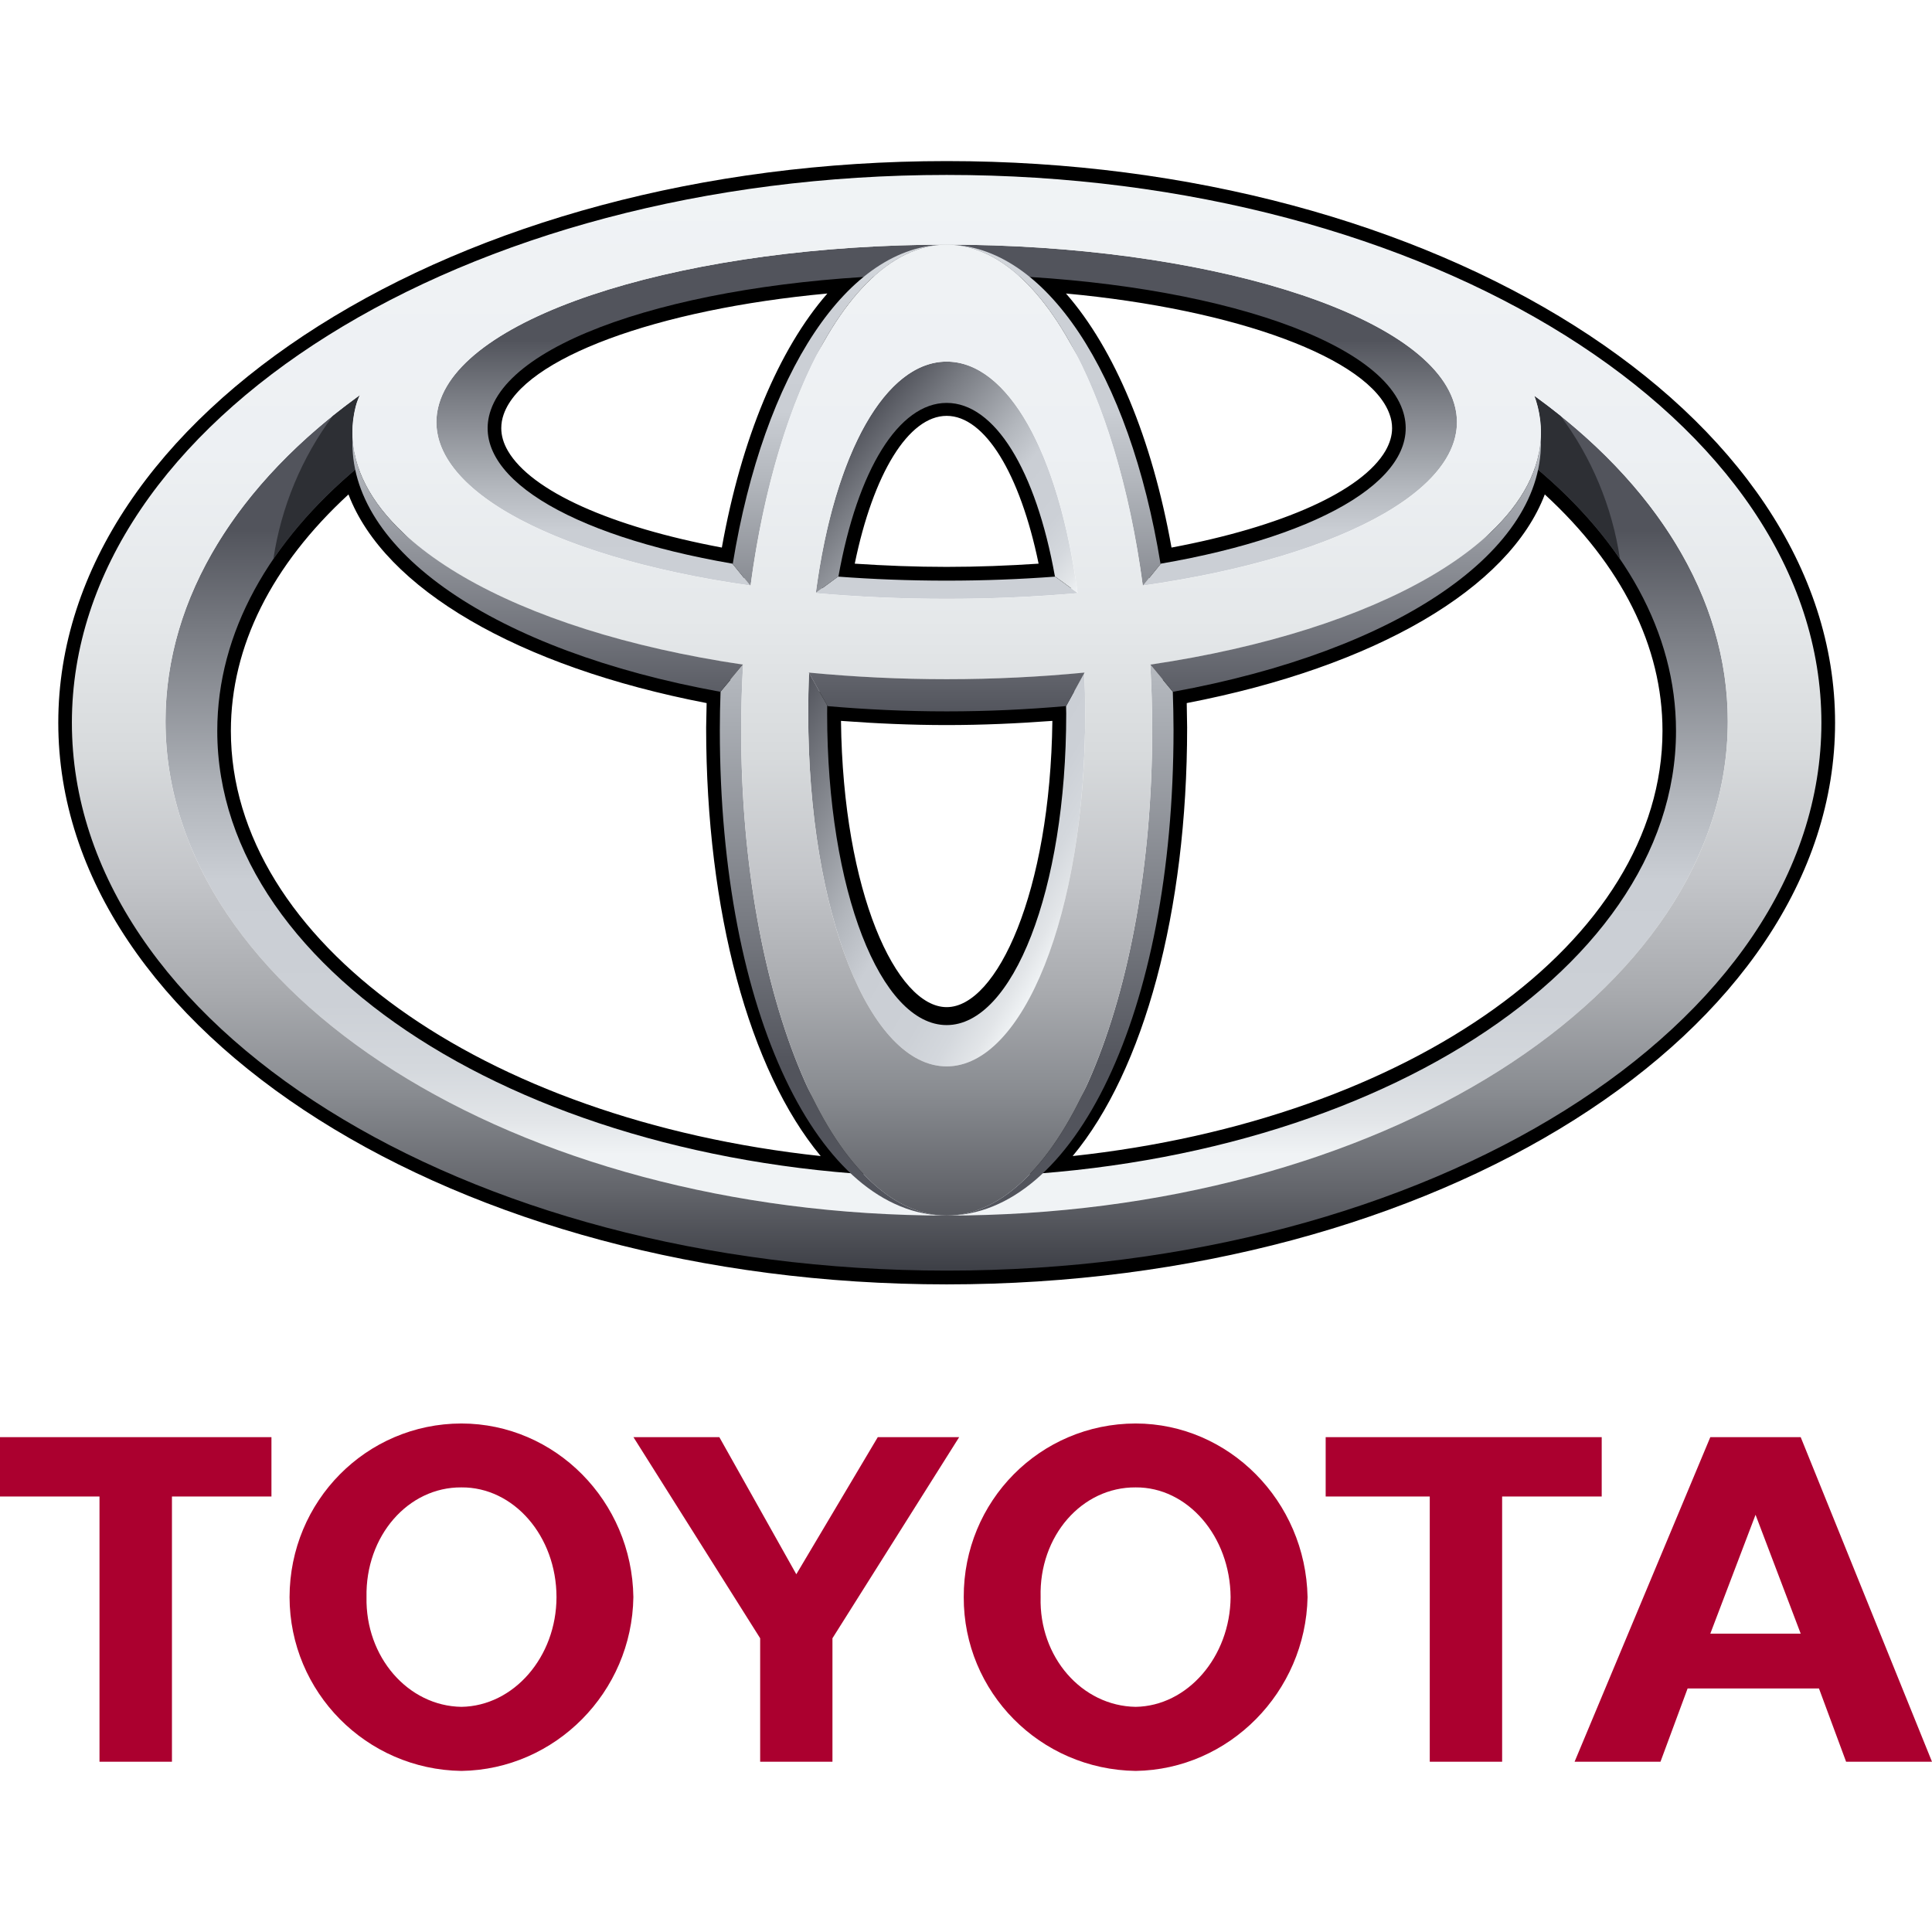 <svg xmlns="http://www.w3.org/2000/svg" width="24" height="24" viewBox="0 0 24 24" fill="none"><g clip-path="url(#clip0)"><path d="M11.972 19.84C11.968 18.647 12.919 17.685 14.108 17.683C15.267 17.685 16.22 18.647 16.243 19.84C16.22 21.02 15.268 21.982 14.108 21.999C12.919 21.982 11.968 21.02 11.972 19.84ZM14.108 21.203C14.75 21.193 15.281 20.584 15.287 19.84C15.281 19.081 14.75 18.472 14.108 18.477C13.439 18.472 12.906 19.081 12.927 19.84C12.906 20.584 13.439 21.193 14.108 21.203ZM18.66 18.59V21.885H17.761V18.59H16.468V17.853H19.897V18.59H18.66V18.59ZM20.964 20.975L20.627 21.885H19.56L21.246 17.853H22.369L24 21.885H22.933L22.596 20.975H20.964V20.975ZM21.808 20.294H22.369L21.808 18.817L21.246 20.294H21.808ZM2.136 18.59V21.885H1.236V18.59H0V17.853H3.372V18.59H2.136V18.59ZM3.597 19.84C3.599 18.647 4.55 17.685 5.732 17.683C6.899 17.685 7.851 18.647 7.868 19.84C7.851 21.02 6.899 21.982 5.732 21.999C4.55 21.982 3.599 21.02 3.597 19.84ZM5.732 21.203C6.381 21.193 6.912 20.584 6.913 19.84C6.912 19.081 6.381 18.472 5.732 18.477C5.069 18.472 4.538 19.081 4.553 19.84C4.538 20.584 5.069 21.193 5.732 21.203ZM9.892 21.885H10.341V20.351L11.915 17.853H10.904L9.892 19.556L8.936 17.853H7.869L9.443 20.351V21.885H9.892Z" fill="#AB002F"></path><path d="M0.724 8.978C0.724 12.825 5.675 15.955 11.76 15.955C17.845 15.955 22.796 12.825 22.796 8.978C22.796 5.131 17.845 2.001 11.76 2.001C5.675 2.001 0.724 5.131 0.724 8.978ZM1.062 8.978C1.062 5.32 5.861 2.344 11.76 2.344C17.659 2.344 22.457 5.32 22.457 8.978C22.457 12.637 17.659 15.613 11.76 15.613C5.861 15.613 1.062 12.637 1.062 8.978V8.978Z" fill="black"></path><path d="M10.717 3.27C8.134 3.429 6.258 4.121 5.938 5.032C5.906 5.124 5.889 5.221 5.889 5.318C5.889 5.472 5.932 5.626 6.017 5.773C6.375 6.39 7.488 6.899 9.072 7.172L9.239 7.199L9.267 7.03C9.527 5.428 10.098 4.168 10.833 3.574L11.25 3.236L10.717 3.27V3.27ZM6.309 5.6C6.254 5.505 6.227 5.412 6.227 5.319C6.227 5.261 6.237 5.204 6.257 5.147C6.501 4.45 8.16 3.842 10.278 3.646C9.674 4.337 9.209 5.45 8.967 6.802C7.59 6.544 6.6 6.101 6.309 5.6V5.6ZM10.245 7.132L10.212 7.319L10.399 7.333C10.842 7.366 11.3 7.384 11.759 7.384C12.22 7.384 12.678 7.366 13.121 7.333L13.308 7.319L13.274 7.132C13.02 5.687 12.453 4.823 11.76 4.823C11.066 4.823 10.499 5.687 10.245 7.132V7.132ZM11.76 5.166C12.234 5.166 12.671 5.883 12.902 7.002C12.527 7.027 12.145 7.042 11.759 7.042C11.374 7.042 10.992 7.027 10.618 7.002C10.848 5.883 11.286 5.166 11.76 5.166V5.166ZM12.686 3.574C13.421 4.169 13.992 5.428 14.252 7.03L14.28 7.199L14.447 7.172C16.032 6.899 17.145 6.39 17.502 5.773C17.641 5.536 17.668 5.279 17.582 5.032C17.262 4.121 15.386 3.429 12.803 3.27L12.271 3.236L12.686 3.574V3.574ZM13.242 3.646C15.36 3.842 17.018 4.452 17.262 5.147C17.283 5.204 17.293 5.261 17.293 5.319C17.293 5.412 17.265 5.505 17.211 5.6C16.919 6.101 15.929 6.544 14.553 6.802C14.311 5.45 13.847 4.337 13.242 3.646V3.646ZM4.304 5.704C3.143 6.686 2.529 7.853 2.529 9.079C2.529 11.964 6.011 14.402 10.627 14.75L11.143 14.789L10.75 14.45C9.739 13.576 9.111 11.502 9.111 9.037L9.121 8.455L8.98 8.426C6.552 7.986 4.824 6.954 4.578 5.799L4.519 5.522L4.304 5.704V5.704ZM2.868 9.079C2.868 8.028 3.376 7.019 4.329 6.142C4.773 7.31 6.433 8.282 8.778 8.734C8.775 8.868 8.772 9.037 8.772 9.037C8.772 11.323 9.309 13.296 10.195 14.361C5.988 13.908 2.868 11.688 2.868 9.079V9.079ZM10.107 8.771L10.106 8.833C10.106 11.124 10.817 12.853 11.76 12.853C12.703 12.853 13.414 11.124 13.414 8.833L13.411 8.586L13.229 8.602C12.75 8.644 12.256 8.665 11.76 8.665C11.264 8.665 10.77 8.644 10.291 8.602L10.109 8.585L10.107 8.771V8.771ZM13.073 8.955C13.047 11.087 12.383 12.511 11.76 12.511C11.136 12.511 10.472 11.087 10.447 8.955C10.877 8.987 11.317 9.007 11.76 9.007C12.203 9.007 12.642 8.987 13.073 8.955ZM18.941 5.799C18.695 6.954 16.967 7.986 14.54 8.426L14.398 8.452L14.409 9.037C14.409 11.502 13.781 13.576 12.77 14.45L12.377 14.789L12.892 14.75C17.509 14.402 20.99 11.964 20.99 9.079C20.99 7.853 20.376 6.686 19.215 5.704L19 5.522L18.941 5.799V5.799ZM19.19 6.142C20.144 7.019 20.652 8.028 20.652 9.079C20.652 11.688 17.532 13.908 13.325 14.361C14.211 13.296 14.747 11.323 14.747 9.037C14.747 9.037 14.744 8.868 14.742 8.734C17.087 8.282 18.746 7.309 19.19 6.142V6.142Z" fill="black"></path><path d="M19.061 4.918C19.076 4.962 19.091 5.006 19.102 5.051C19.166 5.307 19.152 5.559 19.07 5.804C20.171 6.722 20.82 7.853 20.82 9.08C20.82 12.14 16.764 14.622 11.76 14.622C6.756 14.622 2.699 12.14 2.699 9.08C2.699 7.854 3.349 6.722 4.449 5.804C4.367 5.559 4.354 5.307 4.418 5.051C4.431 5.002 4.449 4.955 4.47 4.909C2.968 5.991 2.056 7.409 2.056 8.962C2.056 12.352 6.4 15.1 11.76 15.1C17.118 15.1 21.463 12.352 21.463 8.962C21.463 7.412 20.556 5.998 19.061 4.918V4.918Z" fill="url(#paint0_linear)"></path><path d="M13.108 7.163C12.68 7.195 12.229 7.213 11.759 7.213C11.29 7.213 10.839 7.195 10.412 7.163H10.41L10.131 7.368C10.646 7.413 11.191 7.439 11.76 7.439C12.329 7.439 12.873 7.413 13.389 7.368L13.108 7.163ZM18.064 5.012C17.724 3.874 14.916 3.039 11.76 3.039C8.604 3.039 5.796 3.875 5.456 5.012C5.16 5.999 6.774 6.912 9.32 7.274L9.099 7.002C7.039 6.648 5.815 5.893 6.098 5.09C6.44 4.115 8.926 3.409 11.76 3.409C14.593 3.409 17.08 4.115 17.422 5.09C17.704 5.893 16.48 6.648 14.42 7.002L14.199 7.274C16.745 6.912 18.36 5.999 18.064 5.012Z" fill="url(#paint1_linear)"></path><path d="M10.415 7.163C10.652 5.835 11.165 5.005 11.76 5.005C12.355 5.005 12.868 5.835 13.105 7.163H13.109L13.386 7.365C13.152 5.612 12.513 4.492 11.76 4.492C11.007 4.492 10.367 5.612 10.134 7.365L10.411 7.163H10.415Z" fill="url(#paint2_linear)"></path><path d="M13.47 8.359L13.243 8.772C13.243 8.802 13.245 8.833 13.245 8.865C13.245 11.065 12.579 12.734 11.76 12.734C10.94 12.734 10.275 11.065 10.275 8.865C10.275 8.83 10.276 8.795 10.276 8.762L10.05 8.359C10.043 8.527 10.04 8.694 10.04 8.862C10.04 11.357 10.81 13.247 11.76 13.247C12.71 13.247 13.481 11.357 13.481 8.862C13.48 8.694 13.477 8.526 13.47 8.359V8.359Z" fill="url(#paint3_linear)"></path><path d="M9.324 7.275C9.65 4.838 10.617 3.039 11.76 3.039C10.534 3.039 9.49 4.633 9.102 7.007L9.321 7.275H9.324Z" fill="url(#paint4_linear)"></path><path d="M14.196 7.275H14.198L14.417 7.007C14.03 4.633 12.985 3.039 11.76 3.039C12.903 3.039 13.871 4.838 14.196 7.275Z" fill="url(#paint5_linear)"></path><path d="M14.569 8.593L14.291 8.257H14.289C14.304 8.524 14.313 8.794 14.313 9.069C14.313 12.4 13.17 15.1 11.76 15.1C13.341 15.1 14.578 12.596 14.578 9.069C14.578 8.908 14.574 8.75 14.569 8.593V8.593Z" fill="url(#paint6_linear)"></path><path d="M9.207 9.069C9.207 8.794 9.216 8.524 9.231 8.258H9.23L8.951 8.592C8.945 8.751 8.942 8.91 8.942 9.069C8.942 12.596 10.18 15.1 11.76 15.1C10.351 15.1 9.207 12.4 9.207 9.069V9.069Z" fill="url(#paint7_linear)"></path><path d="M19.07 5.804C19.491 6.155 19.846 6.538 20.124 6.944C20.028 6.298 19.773 5.685 19.383 5.163C19.278 5.079 19.17 4.997 19.061 4.918C19.076 4.962 19.091 5.006 19.102 5.051C19.166 5.307 19.152 5.559 19.07 5.804ZM4.449 5.804C4.367 5.559 4.354 5.307 4.418 5.051C4.431 5.002 4.449 4.955 4.471 4.909C4.358 4.992 4.246 5.076 4.137 5.163C3.747 5.686 3.493 6.298 3.396 6.944C3.674 6.538 4.028 6.155 4.449 5.804Z" fill="#2D2F34"></path><path d="M0.893 8.978C0.893 5.22 5.758 2.173 11.76 2.173C17.761 2.173 22.626 5.22 22.626 8.978C22.626 12.737 17.761 15.784 11.76 15.784C5.758 15.783 0.893 12.737 0.893 8.978V8.978ZM11.76 15.1C17.119 15.1 21.463 12.352 21.463 8.961C21.463 5.571 17.119 2.822 11.76 2.822C6.4 2.822 2.056 5.571 2.056 8.961C2.056 12.352 6.401 15.1 11.76 15.1Z" fill="url(#paint8_linear)"></path><path d="M9.207 9.069C9.207 5.774 10.351 3.039 11.76 3.039C13.17 3.039 14.313 5.774 14.313 9.069C14.313 12.4 13.17 15.1 11.76 15.1C10.35 15.1 9.207 12.4 9.207 9.069V9.069ZM11.76 13.247C12.71 13.247 13.481 11.357 13.481 8.863C13.481 6.275 12.71 4.492 11.76 4.492C10.81 4.492 10.04 6.275 10.04 8.863C10.04 11.357 10.81 13.247 11.76 13.247V13.247Z" fill="url(#paint9_linear)"></path><path d="M4.418 5.051C4.698 3.93 8.085 2.3 11.76 2.3C15.434 2.3 18.705 3.465 19.102 5.051C19.546 6.828 16.282 8.437 11.76 8.437C7.237 8.437 3.973 6.828 4.418 5.051V5.051ZM11.76 3.039C8.604 3.039 5.796 3.875 5.456 5.012C5.074 6.286 7.877 7.439 11.76 7.439C15.644 7.439 18.446 6.286 18.064 5.012C17.724 3.874 14.916 3.039 11.76 3.039V3.039Z" fill="url(#paint10_linear)"></path><path d="M10.046 8.355L10.048 8.357L10.281 8.772C10.756 8.813 11.249 8.837 11.76 8.837C12.273 8.837 12.767 8.813 13.245 8.771L13.472 8.357L13.473 8.355C12.928 8.408 12.355 8.437 11.76 8.437C11.188 8.437 10.616 8.41 10.046 8.355V8.355ZM19.14 5.435C19.082 6.706 17.148 7.832 14.29 8.256L14.291 8.257L14.57 8.594C17.366 8.086 19.206 6.838 19.14 5.435V5.435ZM4.38 5.435C4.313 6.84 6.153 8.086 8.949 8.594L9.229 8.257L9.23 8.256C6.371 7.832 4.438 6.706 4.38 5.435V5.435Z" fill="url(#paint11_linear)"></path></g><defs><linearGradient id="paint0_linear" x1="11.76" y1="14.342" x2="11.76" y2="6.587" gradientUnits="userSpaceOnUse"><stop stop-color="#F0F3F5"></stop><stop offset="0.056" stop-color="#E2E5E8"></stop><stop offset="0.138" stop-color="#D4D8DD"></stop><stop offset="0.242" stop-color="#CCD0D6"></stop><stop offset="0.44" stop-color="#CACED4"></stop><stop offset="0.568" stop-color="#B3B7BD"></stop><stop offset="0.835" stop-color="#797C83"></stop><stop offset="1" stop-color="#52545C"></stop></linearGradient><linearGradient id="paint1_linear" x1="11.76" y1="8.433" x2="11.76" y2="4.231" gradientUnits="userSpaceOnUse"><stop stop-color="#F0F3F5"></stop><stop offset="0.056" stop-color="#E2E5E8"></stop><stop offset="0.138" stop-color="#D4D8DD"></stop><stop offset="0.242" stop-color="#CCD0D6"></stop><stop offset="0.44" stop-color="#CACED4"></stop><stop offset="0.568" stop-color="#B3B7BD"></stop><stop offset="0.835" stop-color="#797C83"></stop><stop offset="1" stop-color="#52545C"></stop></linearGradient><linearGradient id="paint2_linear" x1="13.141" y1="7.66" x2="10.522" y2="5.485" gradientUnits="userSpaceOnUse"><stop stop-color="#F0F3F5"></stop><stop offset="0.056" stop-color="#E2E5E8"></stop><stop offset="0.138" stop-color="#D4D8DD"></stop><stop offset="0.242" stop-color="#CCD0D6"></stop><stop offset="0.44" stop-color="#CACED4"></stop><stop offset="0.568" stop-color="#B3B7BD"></stop><stop offset="0.835" stop-color="#797C83"></stop><stop offset="1" stop-color="#52545C"></stop></linearGradient><linearGradient id="paint3_linear" x1="13.405" y1="11.323" x2="9.599" y2="9.148" gradientUnits="userSpaceOnUse"><stop stop-color="#F0F3F5"></stop><stop offset="0.056" stop-color="#E2E5E8"></stop><stop offset="0.138" stop-color="#D4D8DD"></stop><stop offset="0.242" stop-color="#CCD0D6"></stop><stop offset="0.44" stop-color="#CACED4"></stop><stop offset="0.568" stop-color="#B3B7BD"></stop><stop offset="0.835" stop-color="#797C83"></stop><stop offset="1" stop-color="#52545C"></stop></linearGradient><linearGradient id="paint4_linear" x1="10.431" y1="2.172" x2="10.431" y2="8.837" gradientUnits="userSpaceOnUse"><stop stop-color="#F0F3F5"></stop><stop offset="0.056" stop-color="#E2E5E8"></stop><stop offset="0.138" stop-color="#D4D8DD"></stop><stop offset="0.242" stop-color="#CCD0D6"></stop><stop offset="0.44" stop-color="#CACED4"></stop><stop offset="0.568" stop-color="#B3B7BD"></stop><stop offset="0.835" stop-color="#797C83"></stop><stop offset="1" stop-color="#52545C"></stop></linearGradient><linearGradient id="paint5_linear" x1="13.088" y1="2.172" x2="13.088" y2="8.837" gradientUnits="userSpaceOnUse"><stop stop-color="#F0F3F5"></stop><stop offset="0.056" stop-color="#E2E5E8"></stop><stop offset="0.138" stop-color="#D4D8DD"></stop><stop offset="0.242" stop-color="#CCD0D6"></stop><stop offset="0.44" stop-color="#CACED4"></stop><stop offset="0.568" stop-color="#B3B7BD"></stop><stop offset="0.835" stop-color="#797C83"></stop><stop offset="1" stop-color="#52545C"></stop></linearGradient><linearGradient id="paint6_linear" x1="13.169" y1="2.116" x2="13.169" y2="13.239" gradientUnits="userSpaceOnUse"><stop stop-color="#F0F3F5"></stop><stop offset="0.056" stop-color="#E2E5E8"></stop><stop offset="0.138" stop-color="#D4D8DD"></stop><stop offset="0.242" stop-color="#CCD0D6"></stop><stop offset="0.44" stop-color="#CACED4"></stop><stop offset="0.568" stop-color="#B3B7BD"></stop><stop offset="0.835" stop-color="#797C83"></stop><stop offset="1" stop-color="#52545C"></stop></linearGradient><linearGradient id="paint7_linear" x1="10.351" y1="2.116" x2="10.351" y2="13.239" gradientUnits="userSpaceOnUse"><stop stop-color="#F0F3F5"></stop><stop offset="0.056" stop-color="#E2E5E8"></stop><stop offset="0.138" stop-color="#D4D8DD"></stop><stop offset="0.242" stop-color="#CCD0D6"></stop><stop offset="0.44" stop-color="#CACED4"></stop><stop offset="0.568" stop-color="#B3B7BD"></stop><stop offset="0.835" stop-color="#797C83"></stop><stop offset="1" stop-color="#52545C"></stop></linearGradient><linearGradient id="paint8_linear" x1="11.759" y1="2.173" x2="11.759" y2="15.784" gradientUnits="userSpaceOnUse"><stop stop-color="#F0F3F5"></stop><stop offset="0.253" stop-color="#EDF0F3"></stop><stop offset="0.406" stop-color="#E5E8EA"></stop><stop offset="0.531" stop-color="#D7DADC"></stop><stop offset="0.642" stop-color="#C3C5C9"></stop><stop offset="0.744" stop-color="#A9ABAF"></stop><stop offset="0.839" stop-color="#888B90"></stop><stop offset="0.926" stop-color="#63656B"></stop><stop offset="1" stop-color="#3D3F46"></stop></linearGradient><linearGradient id="paint9_linear" x1="11.76" y1="2.172" x2="11.76" y2="15.784" gradientUnits="userSpaceOnUse"><stop stop-color="#F0F3F5"></stop><stop offset="0.253" stop-color="#EDF0F3"></stop><stop offset="0.406" stop-color="#E5E8EA"></stop><stop offset="0.531" stop-color="#D7DADC"></stop><stop offset="0.642" stop-color="#C3C5C9"></stop><stop offset="0.744" stop-color="#A9ABAF"></stop><stop offset="0.839" stop-color="#888B90"></stop><stop offset="0.926" stop-color="#63656B"></stop><stop offset="1" stop-color="#3D3F46"></stop></linearGradient><linearGradient id="paint10_linear" x1="11.76" y1="2.173" x2="11.76" y2="15.785" gradientUnits="userSpaceOnUse"><stop stop-color="#F0F3F5"></stop><stop offset="0.253" stop-color="#EDF0F3"></stop><stop offset="0.406" stop-color="#E5E8EA"></stop><stop offset="0.531" stop-color="#D7DADC"></stop><stop offset="0.642" stop-color="#C3C5C9"></stop><stop offset="0.744" stop-color="#A9ABAF"></stop><stop offset="0.839" stop-color="#888B90"></stop><stop offset="0.926" stop-color="#63656B"></stop><stop offset="1" stop-color="#3D3F46"></stop></linearGradient><linearGradient id="paint11_linear" x1="11.76" y1="4.996" x2="11.76" y2="8.875" gradientUnits="userSpaceOnUse"><stop stop-color="#CACED4"></stop><stop offset="1" stop-color="#52545C"></stop></linearGradient><clipPath id="clip0"><rect width="24" height="20" fill="white" transform="translate(0 2)"></rect></clipPath></defs></svg>